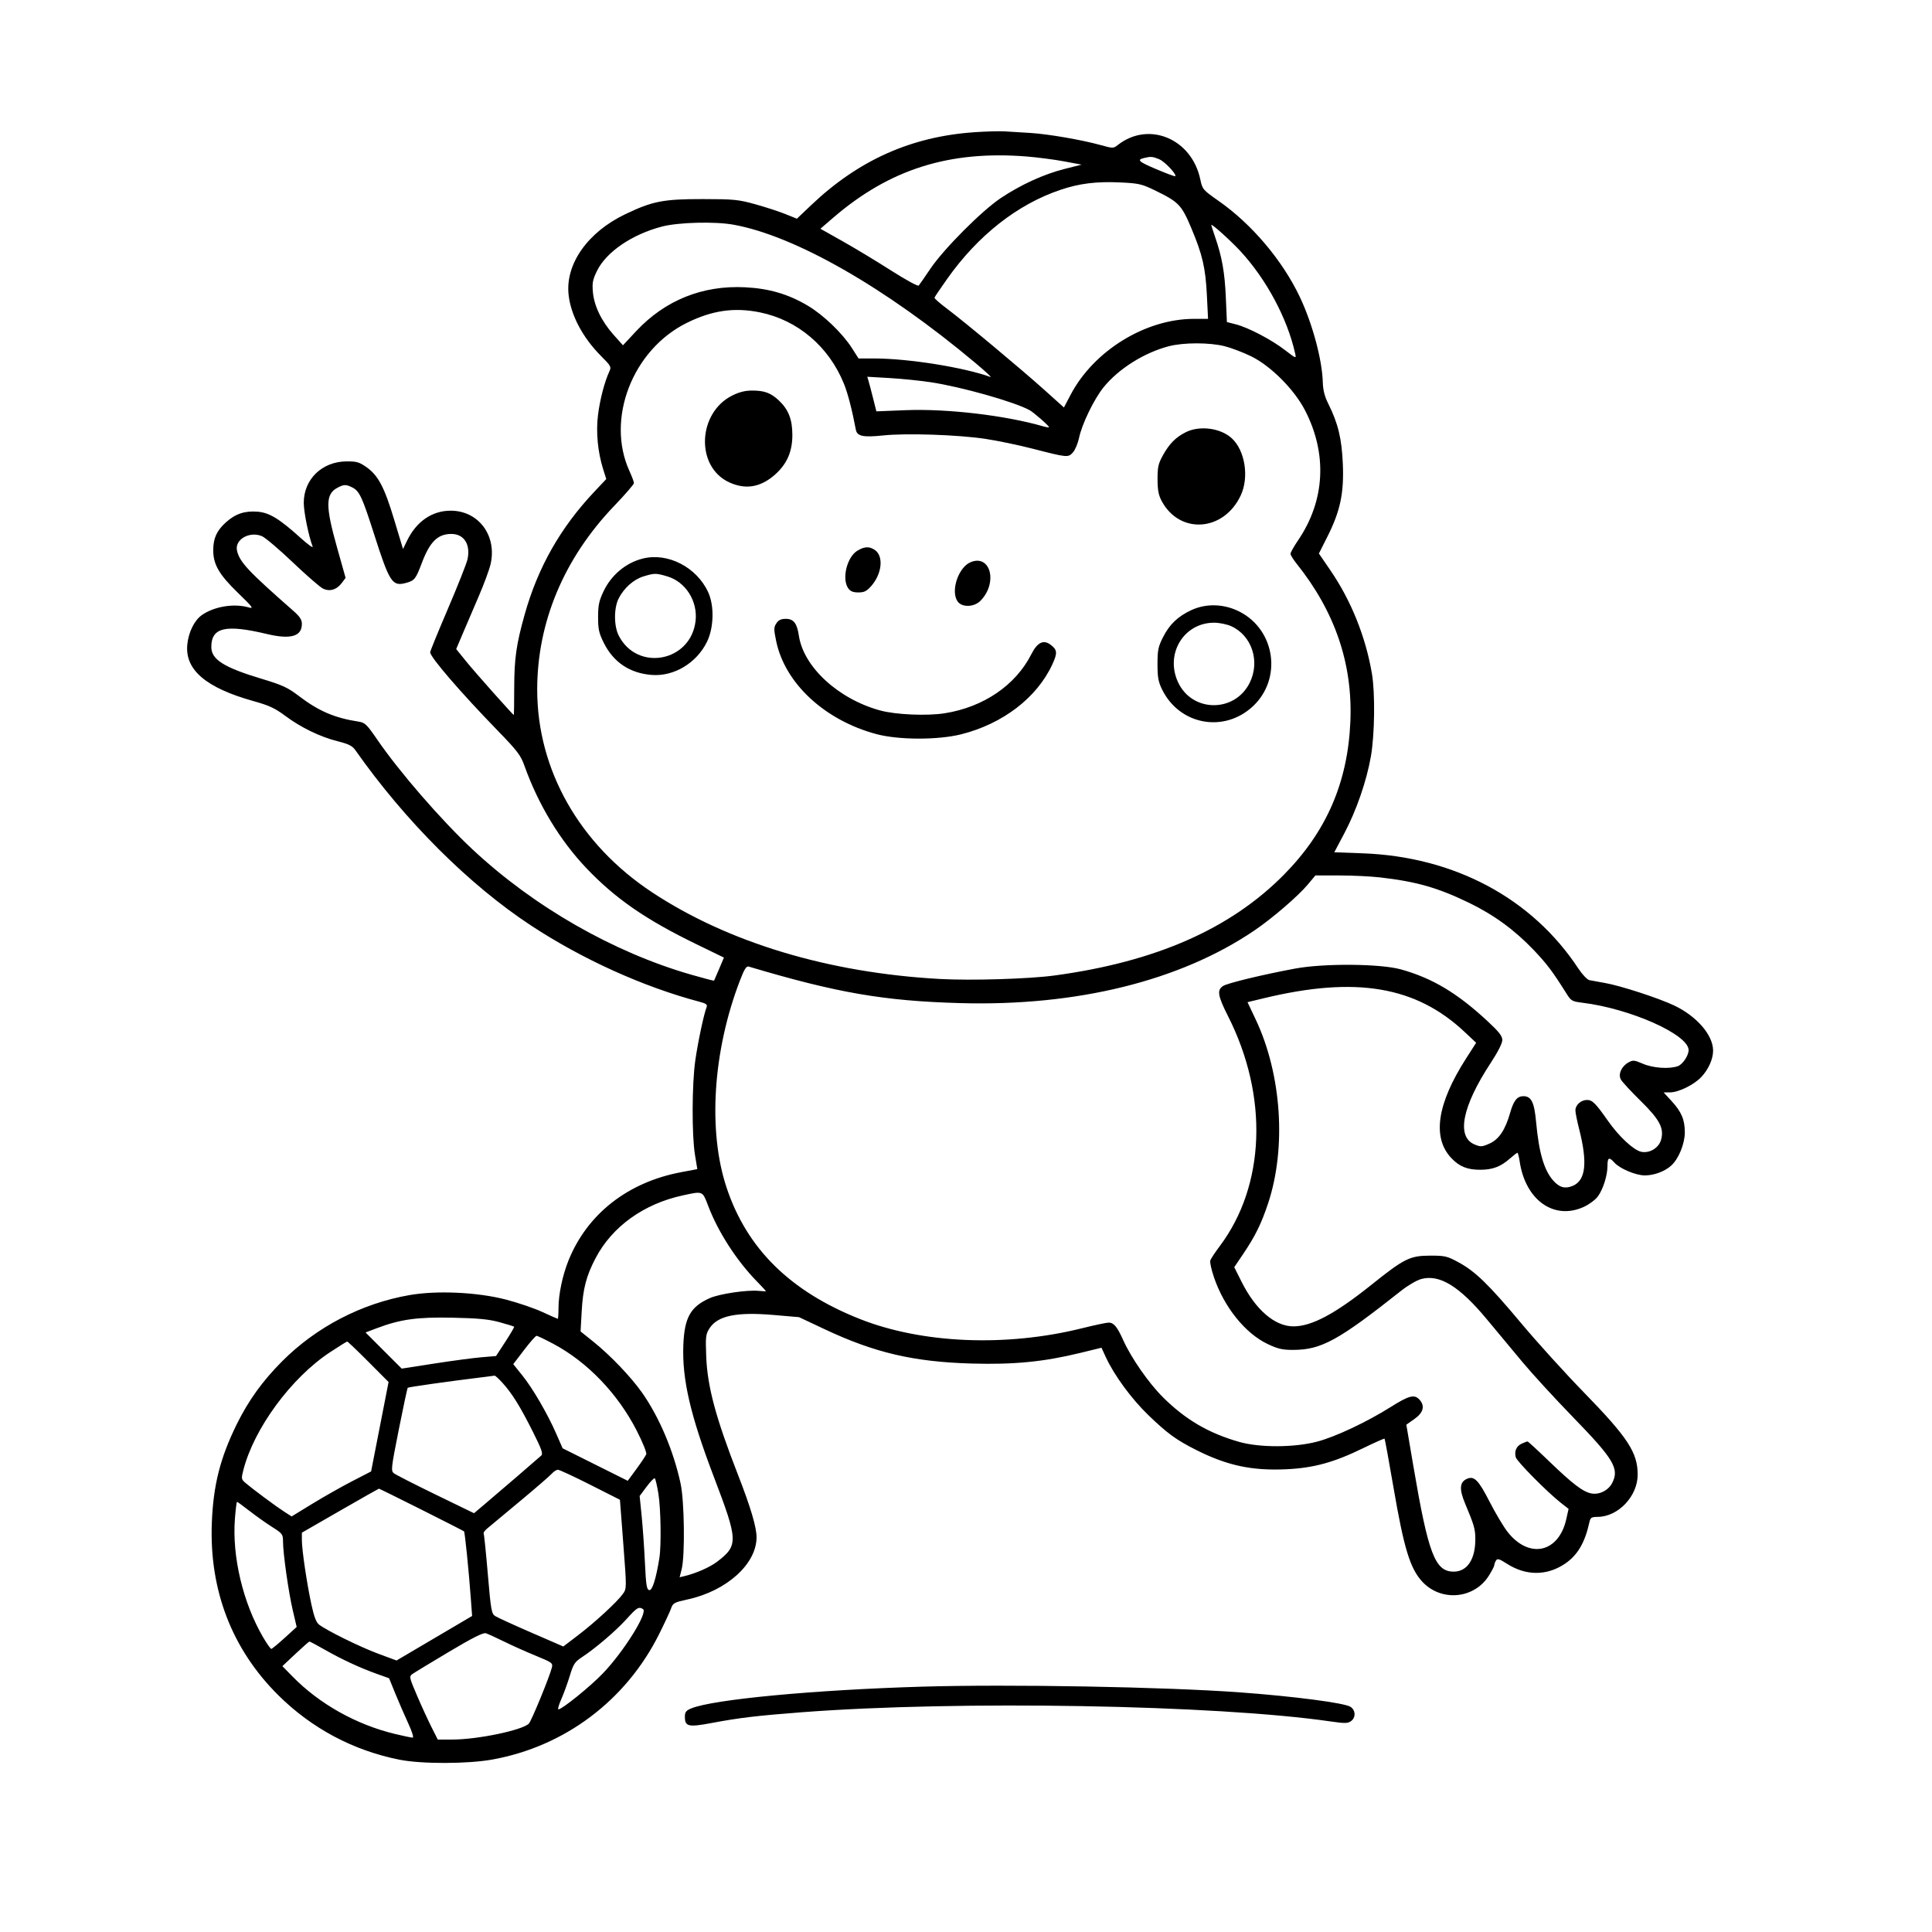 <svg version="1.1" width="1024" height="1024" xmlns="http://www.w3.org/2000/svg"><path d="M516.500 70.073 C 483.000 72.378,455.102 84.832,429.957 108.708 L 422.366 115.915 416.299 113.465 C 412.963 112.117,405.793 109.782,400.366 108.275 C 391.312 105.762,389.019 105.535,372.500 105.518 C 351.542 105.497,345.861 106.609,331.319 113.578 C 311.512 123.070,299.657 139.881,301.350 156.078 C 302.489 166.970,308.841 178.972,318.671 188.802 C 323.852 193.982,324.107 194.465,322.958 196.905 C 320.481 202.168,317.984 211.725,316.966 219.845 C 315.815 229.027,316.808 239.544,319.690 248.684 L 321.334 253.902 314.917 260.719 C 296.987 279.764,285.085 300.759,278.096 325.670 C 273.627 341.597,272.589 348.903,272.542 364.747 C 272.519 372.583,272.439 378.996,272.365 378.997 C 271.925 379.006,251.798 356.377,247.249 350.760 L 241.791 344.021 245.296 335.760 C 247.223 331.217,251.032 322.325,253.759 316.000 C 256.487 309.675,259.285 302.106,259.976 299.180 C 263.561 284.009,253.722 270.697,238.910 270.675 C 229.013 270.660,220.710 276.368,215.736 286.606 L 213.606 290.990 208.926 275.461 C 203.688 258.080,200.452 251.967,194.140 247.531 C 190.441 244.931,188.952 244.506,183.664 244.545 C 170.661 244.641,161.000 254.014,161.000 266.534 C 161.000 271.421,163.574 284.095,165.699 289.671 C 166.083 290.677,163.270 288.672,159.448 285.217 C 148.156 275.005,142.817 271.732,136.610 271.218 C 129.734 270.647,124.774 272.307,119.716 276.871 C 114.845 281.266,112.993 285.374,113.022 291.718 C 113.057 299.239,116.145 304.552,126.085 314.187 C 134.015 321.873,134.671 322.766,131.780 321.937 C 123.968 319.696,113.387 321.452,106.911 326.063 C 103.000 328.849,99.956 335.024,99.284 341.541 C 97.895 354.996,109.110 364.569,134.570 371.660 C 142.544 373.881,145.775 375.380,150.972 379.268 C 159.348 385.535,169.621 390.535,178.913 392.868 C 184.817 394.350,186.740 395.316,188.356 397.614 C 214.753 435.157,248.651 468.988,281.500 490.575 C 308.775 508.499,340.994 523.069,370.834 530.974 C 374.280 531.887,375.033 532.468,374.512 533.811 C 373.019 537.659,369.891 552.419,368.512 562.117 C 366.723 574.704,366.636 601.632,368.349 612.080 L 369.593 619.659 360.954 621.293 C 332.695 626.635,311.267 643.433,301.330 668.035 C 298.167 675.866,296.039 685.964,296.017 693.250 C 296.008 696.413,295.838 699.000,295.641 699.000 C 295.443 699.000,291.761 697.373,287.457 695.385 C 283.154 693.397,274.428 690.424,268.067 688.780 C 252.945 684.870,231.615 683.886,217.039 686.425 C 191.665 690.844,167.714 703.290,149.559 721.489 C 139.207 731.866,131.714 742.250,125.531 754.789 C 116.723 772.650,113.069 787.045,112.279 807.000 C 110.863 842.791,122.915 874.097,147.504 898.500 C 165.232 916.094,187.202 927.785,211.725 932.676 C 223.431 935.011,247.841 934.965,261.000 932.585 C 299.370 925.643,331.775 901.276,349.311 866.180 C 352.247 860.306,355.122 854.129,355.701 852.452 C 356.669 849.653,357.377 849.270,364.388 847.748 C 385.108 843.252,400.961 828.982,400.990 814.802 C 401.001 809.489,397.850 798.848,391.277 782.000 C 379.364 751.468,374.942 735.046,374.312 719.000 C 373.904 708.596,374.061 707.184,375.957 704.182 C 380.272 697.352,390.214 695.259,410.183 696.976 L 423.500 698.122 437.000 704.478 C 463.590 716.997,484.240 721.823,515.000 722.706 C 537.279 723.346,553.193 721.793,572.428 717.101 L 583.810 714.324 586.155 719.412 C 590.542 728.930,599.764 741.488,608.661 750.057 C 618.769 759.793,623.450 763.202,634.000 768.510 C 650.447 776.785,663.469 779.574,681.750 778.736 C 696.243 778.072,706.997 775.123,722.500 767.561 C 728.550 764.610,733.656 762.345,733.848 762.529 C 734.039 762.712,736.151 774.256,738.542 788.181 C 744.136 820.764,747.371 831.357,753.860 838.342 C 763.825 849.067,781.276 847.519,789.078 835.217 C 790.685 832.682,792.007 830.134,792.015 829.554 C 792.024 828.974,792.433 827.864,792.925 827.088 C 793.656 825.932,794.707 826.245,798.699 828.807 C 808.714 835.234,819.702 835.282,829.274 828.942 C 836.053 824.452,840.025 817.754,842.436 806.750 C 842.960 804.355,843.519 803.997,846.769 803.978 C 857.696 803.914,868.000 793.037,868.000 781.567 C 868.000 769.882,862.779 761.905,839.488 738.000 C 829.574 727.825,814.683 711.400,806.397 701.500 C 788.996 680.711,781.966 673.878,772.961 669.000 C 767.009 665.776,765.830 665.501,758.000 665.514 C 747.322 665.532,744.285 667.036,727.000 680.874 C 707.610 696.397,695.237 703.000,685.540 703.000 C 675.722 703.000,665.559 694.293,658.134 679.518 L 654.178 671.646 658.948 664.573 C 665.290 655.168,668.440 648.785,672.040 638.041 C 681.917 608.560,679.317 569.461,665.542 540.336 L 661.208 531.172 669.854 529.086 C 718.589 517.327,750.453 522.677,776.286 546.958 L 782.389 552.694 777.096 560.945 C 761.611 585.085,758.968 603.008,769.293 613.866 C 773.515 618.305,777.715 620.000,784.500 620.000 C 791.064 620.000,795.332 618.404,800.205 614.125 C 802.162 612.406,803.991 611.000,804.268 611.000 C 804.546 611.000,805.091 613.120,805.479 615.711 C 808.558 636.242,823.840 646.944,839.599 639.606 C 842.404 638.300,845.721 635.797,846.969 634.043 C 849.775 630.103,852.000 622.937,852.000 617.841 C 852.000 613.476,852.862 613.069,855.595 616.142 C 858.488 619.394,866.961 622.979,871.782 622.990 C 876.731 623.002,882.431 620.862,885.869 617.702 C 889.734 614.150,892.979 606.182,892.990 600.218 C 893.003 593.497,891.219 589.278,885.949 583.560 L 881.745 579.000 885.123 578.990 C 889.669 578.977,897.778 575.006,901.699 570.872 C 905.530 566.835,908.008 561.273,907.978 556.782 C 907.923 548.583,899.347 538.654,887.391 532.948 C 879.216 529.046,858.731 522.382,850.701 521.012 C 847.291 520.430,843.557 519.749,842.405 519.497 C 841.248 519.244,838.606 516.456,836.506 513.270 C 811.980 476.064,770.811 454.068,722.353 452.279 L 707.207 451.720 712.552 441.610 C 718.931 429.546,724.293 414.032,726.587 401.000 C 728.626 389.420,728.905 367.328,727.143 357.000 C 723.805 337.432,716.107 318.297,705.124 302.261 L 699.045 293.384 703.549 284.442 C 710.339 270.961,712.368 261.446,711.736 246.037 C 711.185 232.574,709.218 224.405,704.025 214.000 C 702.074 210.091,701.230 206.780,701.108 202.554 C 700.762 190.567,695.588 171.399,688.902 157.330 C 679.700 137.966,663.486 118.800,645.904 106.500 C 637.491 100.615,637.304 100.395,636.161 95.000 C 631.596 73.468,608.796 64.003,592.457 76.855 C 590.107 78.703,589.902 78.704,583.369 76.893 C 573.293 74.099,555.548 71.044,546.000 70.460 C 541.325 70.174,535.250 69.800,532.500 69.629 C 529.750 69.457,522.550 69.657,516.500 70.073 M544.000 82.933 C 549.775 83.391,558.725 84.551,563.889 85.512 L 573.278 87.259 564.196 89.555 C 553.224 92.328,541.084 97.878,530.417 104.997 C 520.352 111.714,500.141 132.014,493.078 142.500 C 490.115 146.900,487.346 150.891,486.925 151.370 C 486.505 151.848,479.937 148.262,472.330 143.400 C 464.724 138.539,453.174 131.564,446.665 127.901 L 434.829 121.241 441.721 115.309 C 471.458 89.715,503.113 79.695,544.000 82.933 M614.400 84.394 C 617.386 85.641,623.868 92.523,622.889 93.406 C 622.675 93.599,618.131 91.904,612.791 89.637 C 603.340 85.626,602.365 84.708,606.500 83.713 C 609.972 82.878,610.980 82.965,614.400 84.394 M611.795 100.743 C 624.749 107.029,626.172 108.484,631.334 120.712 C 637.349 134.961,638.964 141.926,639.690 156.750 L 640.291 169.000 632.836 169.000 C 607.151 169.000,579.724 185.870,567.457 209.214 L 563.902 215.978 553.701 206.809 C 541.381 195.736,511.027 170.416,501.782 163.500 C 498.106 160.750,495.189 158.172,495.299 157.771 C 495.410 157.369,498.404 152.930,501.953 147.905 C 518.303 124.755,539.294 108.258,562.175 100.577 C 572.280 97.185,581.232 96.095,594.000 96.703 C 603.441 97.152,605.236 97.559,611.795 100.743 M388.566 119.057 C 421.166 124.867,469.153 152.270,517.000 192.398 C 522.225 196.780,525.825 200.119,525.000 199.818 C 511.079 194.741,481.416 190.000,463.570 190.000 L 455.061 190.000 451.532 184.483 C 446.486 176.594,436.459 166.956,428.184 162.040 C 417.835 155.892,407.672 152.907,394.903 152.264 C 372.354 151.130,352.469 159.143,337.165 175.531 L 330.174 183.016 325.230 177.469 C 318.836 170.295,314.923 162.239,314.255 154.877 C 313.809 149.952,314.137 148.240,316.427 143.560 C 321.352 133.494,335.089 124.151,351.000 120.045 C 359.604 117.825,378.817 117.320,388.566 119.057 M657.361 133.024 C 671.174 147.943,682.342 168.793,686.454 187.341 C 687.081 190.170,687.059 190.163,681.072 185.555 C 673.872 180.015,661.650 173.608,655.060 171.919 L 650.287 170.695 649.713 157.598 C 649.130 144.301,647.699 136.235,644.034 125.593 C 642.915 122.345,642.000 119.490,642.000 119.250 C 642.000 118.292,652.139 127.383,657.361 133.024 M402.792 165.567 C 422.837 169.642,439.422 183.775,447.371 203.557 C 449.384 208.566,451.703 217.546,453.626 227.785 C 454.272 231.223,457.514 231.900,468.037 230.794 C 480.263 229.510,507.338 230.400,522.000 232.567 C 528.325 233.502,539.575 235.829,547.000 237.738 C 565.805 242.573,566.096 242.601,568.641 239.830 C 569.818 238.549,571.290 235.071,571.912 232.102 C 573.453 224.744,579.820 211.605,584.899 205.302 C 592.798 195.499,606.412 186.925,619.500 183.512 C 627.333 181.470,641.139 181.470,649.145 183.512 C 652.640 184.404,658.875 186.775,663.000 188.781 C 673.470 193.873,685.959 206.371,691.700 217.500 C 703.630 240.625,702.302 265.366,688.003 286.385 C 685.802 289.622,684.000 292.822,684.000 293.497 C 684.000 294.173,685.402 296.474,687.115 298.612 C 707.565 324.133,717.005 351.778,715.725 382.403 C 714.377 414.639,703.078 440.721,680.574 463.539 C 652.190 492.319,612.527 509.767,559.000 517.019 C 545.371 518.866,514.780 519.797,498.076 518.873 C 439.157 515.616,385.971 499.590,345.608 472.933 C 307.096 447.498,284.726 408.024,284.726 365.500 C 284.726 329.782,298.913 295.931,325.521 268.164 C 331.284 262.149,336.000 256.698,336.000 256.050 C 336.000 255.402,334.935 252.538,333.633 249.686 C 321.029 222.079,335.242 185.353,364.034 171.128 C 377.490 164.480,389.189 162.802,402.792 165.567 M493.500 202.616 C 509.907 205.143,537.404 212.915,545.633 217.350 C 547.863 218.552,556.000 225.677,556.000 226.428 C 556.000 226.666,554.538 226.438,552.750 225.921 C 532.739 220.139,501.885 216.526,480.000 217.403 L 464.500 218.024 462.799 211.262 C 461.863 207.543,460.780 203.417,460.391 202.094 L 459.685 199.688 471.593 200.381 C 478.142 200.763,488.000 201.768,493.500 202.616 M388.160 209.608 C 369.682 218.816,368.581 247.309,386.383 255.598 C 395.087 259.651,403.054 258.345,410.703 251.612 C 417.078 246.001,419.984 239.379,419.968 230.500 C 419.954 222.312,417.912 217.077,412.872 212.311 C 408.593 208.265,405.201 207.000,398.631 207.000 C 394.990 207.000,391.797 207.795,388.160 209.608 M628.537 229.056 C 623.184 231.727,619.793 235.145,616.369 241.323 C 613.916 245.750,613.504 247.587,613.523 254.000 C 613.541 259.711,614.056 262.454,615.682 265.500 C 625.263 283.450,648.670 281.788,657.642 262.521 C 662.132 252.879,659.903 238.763,652.869 232.298 C 646.960 226.867,635.885 225.391,628.537 229.056 M186.915 258.456 C 190.508 260.314,192.053 263.658,198.188 282.841 C 206.521 308.902,207.882 310.976,215.311 308.925 C 219.712 307.709,220.396 306.842,223.539 298.494 C 227.813 287.139,232.003 283.000,239.228 283.000 C 245.981 283.000,249.511 288.575,247.775 296.500 C 247.293 298.700,242.646 310.429,237.449 322.565 C 232.252 334.701,228.000 345.123,228.000 345.726 C 228.000 348.271,244.139 367.006,263.554 387.000 C 274.316 398.082,275.955 400.237,278.010 406.000 C 285.296 426.431,296.812 445.445,310.807 460.152 C 326.147 476.271,342.246 487.399,369.098 500.445 L 383.696 507.538 381.169 513.519 C 379.780 516.808,378.564 519.621,378.469 519.769 C 378.373 519.918,372.941 518.498,366.397 516.614 C 325.018 504.704,282.937 480.591,250.376 450.133 C 233.847 434.671,211.648 409.086,199.976 392.045 C 194.469 384.004,193.435 382.998,190.160 382.494 C 177.340 380.523,168.943 376.921,158.343 368.849 C 152.453 364.364,149.700 363.096,138.571 359.745 C 118.642 353.744,112.000 349.541,112.000 342.930 C 112.000 332.559,119.516 330.799,141.450 336.034 C 154.039 339.038,160.000 337.327,160.000 330.709 C 160.000 328.409,158.928 326.786,155.313 323.614 C 131.537 302.748,127.001 297.899,125.623 291.871 C 124.282 286.000,132.168 281.399,138.818 284.173 C 140.568 284.903,147.906 291.125,155.125 298.000 C 162.344 304.875,169.550 311.147,171.139 311.938 C 174.730 313.726,178.481 312.595,181.235 308.894 L 183.175 306.288 178.588 289.986 C 172.473 268.256,172.510 261.959,178.775 258.559 C 182.241 256.678,183.447 256.663,186.915 258.456 M454.401 291.897 C 448.895 295.255,446.079 306.812,449.557 311.777 C 450.706 313.418,452.119 314.000,454.953 314.000 C 458.071 314.000,459.356 313.358,461.791 310.586 C 467.482 304.104,468.431 294.816,463.738 291.529 C 460.841 289.500,458.159 289.606,454.401 291.897 M340.718 296.037 C 331.708 298.288,323.995 304.741,319.845 313.500 C 317.498 318.453,317.001 320.824,317.001 327.090 C 317.000 333.550,317.454 335.589,320.047 340.778 C 325.184 351.057,333.833 356.832,345.439 357.730 C 357.191 358.639,369.167 351.469,374.694 340.214 C 378.372 332.725,378.660 321.092,375.348 313.878 C 369.257 300.612,353.957 292.730,340.718 296.037 M514.500 297.945 C 507.940 300.630,503.718 313.298,507.557 318.777 C 509.826 322.018,516.226 321.865,519.600 318.490 C 528.971 309.120,525.118 293.599,514.500 297.945 M353.692 305.501 C 363.422 308.391,369.906 318.654,368.661 329.196 C 366.111 350.801,337.771 356.152,327.941 336.885 C 325.332 331.769,325.321 322.251,327.920 317.157 C 330.724 311.660,335.821 307.123,340.976 305.534 C 346.858 303.721,347.689 303.719,353.692 305.501 M631.435 323.378 C 624.304 326.699,619.868 330.932,616.450 337.678 C 613.871 342.767,613.500 344.570,613.500 352.000 C 613.500 359.001,613.932 361.379,615.953 365.484 C 625.205 384.288,648.803 388.618,664.092 374.317 C 679.603 359.808,676.020 334.043,657.132 324.265 C 648.928 320.018,639.360 319.688,631.435 323.378 M411.485 330.382 C 410.084 332.521,410.076 333.494,411.411 339.897 C 416.071 362.243,437.192 381.799,464.554 389.102 C 476.289 392.234,497.174 392.275,509.460 389.189 C 531.477 383.658,549.551 369.821,557.709 352.250 C 560.579 346.068,560.433 344.408,556.779 341.682 C 553.023 338.881,549.795 340.497,546.616 346.771 C 538.298 363.186,521.320 374.767,500.780 378.036 C 491.369 379.534,474.808 378.819,466.500 376.557 C 444.386 370.535,425.890 353.523,423.424 336.938 C 422.444 330.350,420.624 328.000,416.500 328.000 C 413.965 328.000,412.631 328.634,411.485 330.382 M652.571 331.893 C 663.537 336.873,668.003 350.581,662.353 361.919 C 654.415 377.849,631.877 377.670,624.402 361.617 C 617.400 346.580,627.402 330.044,643.500 330.044 C 646.250 330.044,650.332 330.876,652.571 331.893 M731.459 465.043 C 750.719 467.249,762.123 470.505,778.629 478.512 C 791.870 484.935,802.840 492.957,813.031 503.671 C 819.879 510.871,823.042 515.081,830.278 526.626 C 832.697 530.485,833.243 530.799,838.682 531.464 C 864.131 534.578,895.000 548.347,895.000 556.584 C 895.000 559.426,891.909 564.084,889.387 565.043 C 884.964 566.725,876.217 566.149,870.802 563.820 C 866.204 561.841,865.491 561.775,863.117 563.106 C 859.419 565.178,857.569 569.326,859.081 572.151 C 859.725 573.355,864.422 578.435,869.517 583.441 C 879.734 593.476,882.133 598.059,880.376 604.186 C 879.144 608.482,874.211 611.425,869.849 610.467 C 865.792 609.576,858.040 602.343,852.200 594.000 C 845.713 584.732,843.974 583.000,841.154 583.000 C 837.984 583.000,835.000 585.665,835.000 588.495 C 835.000 589.697,835.867 594.071,836.927 598.215 C 841.537 616.241,840.501 625.639,833.584 628.529 C 829.545 630.217,826.623 629.452,823.367 625.856 C 818.426 620.399,815.673 611.076,814.169 594.714 C 813.201 584.184,811.633 581.000,807.416 581.000 C 804.119 581.000,802.233 583.371,800.408 589.811 C 797.837 598.880,794.455 603.911,789.437 606.131 C 785.450 607.894,784.775 607.933,781.532 606.578 C 771.762 602.496,774.976 586.389,790.178 563.261 C 793.906 557.587,796.251 552.956,796.251 551.261 C 796.252 549.098,794.546 546.915,788.376 541.187 C 772.368 526.323,759.090 518.394,742.500 513.791 C 731.569 510.759,701.741 510.527,686.500 513.356 C 669.373 516.535,650.600 521.067,648.250 522.589 C 644.918 524.747,645.429 527.799,650.948 538.714 C 672.378 581.096,670.646 628.323,646.482 660.494 C 644.006 663.790,641.751 667.209,641.471 668.091 C 641.191 668.974,642.059 672.940,643.401 676.905 C 648.763 692.754,659.992 706.732,671.885 712.364 C 677.365 714.958,679.701 715.492,685.500 715.472 C 700.345 715.422,709.406 710.447,742.760 684.030 C 746.203 681.303,750.928 678.550,753.260 677.913 C 762.944 675.265,773.479 681.705,787.955 699.124 C 793.155 705.381,801.705 715.653,806.955 721.951 C 812.205 728.248,824.393 741.523,834.041 751.451 C 855.368 773.396,858.381 778.494,854.483 786.033 C 852.462 789.941,847.679 792.350,843.497 791.565 C 839.027 790.727,833.575 786.577,820.928 774.386 C 815.002 768.674,809.915 764.000,809.624 764.000 C 809.332 764.000,807.957 764.518,806.566 765.152 C 803.720 766.449,802.552 769.080,803.373 772.349 C 803.932 774.578,820.186 790.992,827.440 796.652 L 831.380 799.726 830.160 805.174 C 826.171 823.002,810.526 826.462,799.124 812.038 C 796.979 809.325,792.685 802.139,789.580 796.070 C 783.576 784.331,781.325 782.075,777.401 783.863 C 773.623 785.585,773.367 789.340,776.516 796.854 C 781.305 808.283,781.911 810.360,781.956 815.507 C 782.051 826.359,777.702 833.000,770.500 833.000 C 760.613 833.000,757.043 823.686,749.156 777.308 L 745.382 755.116 749.691 752.079 C 754.450 748.724,755.370 745.171,752.345 741.829 C 749.701 738.907,746.792 739.637,737.358 745.586 C 724.502 753.693,707.761 761.578,698.000 764.123 C 685.880 767.283,667.594 767.322,656.711 764.212 C 640.531 759.586,628.291 752.411,616.389 740.572 C 608.809 733.033,599.593 719.786,595.322 710.290 C 592.121 703.174,590.309 700.998,587.595 701.008 C 586.443 701.012,580.100 702.359,573.500 704.000 C 533.184 714.026,488.595 712.147,455.578 699.031 C 418.786 684.416,395.872 661.804,385.118 629.500 C 375.095 599.395,377.828 557.004,392.197 519.661 C 394.537 513.581,395.582 511.932,396.857 512.312 C 443.649 526.257,468.486 530.544,509.000 531.670 C 570.776 533.387,625.500 519.871,664.841 493.179 C 674.349 486.728,687.953 475.028,693.117 468.860 L 697.186 464.000 709.843 464.008 C 716.804 464.013,726.532 464.478,731.459 465.043 M375.396 639.250 C 380.645 652.990,390.378 668.095,401.034 679.035 C 403.765 681.839,406.000 684.228,406.000 684.343 C 406.000 684.458,404.260 684.387,402.133 684.184 C 395.944 683.594,381.345 685.754,376.230 688.017 C 366.031 692.528,362.781 698.250,362.191 712.735 C 361.449 730.958,365.849 749.983,378.443 783.000 C 391.267 816.620,391.364 819.089,380.189 827.666 C 376.337 830.623,368.978 833.887,362.858 835.351 L 360.216 835.984 361.292 831.742 C 363.117 824.541,362.760 795.733,360.728 786.308 C 356.976 768.899,349.344 750.928,340.212 738.000 C 334.380 729.743,323.471 718.333,314.608 711.220 L 307.717 705.689 308.306 695.094 C 308.977 683.016,310.719 676.320,315.643 666.898 C 324.411 650.117,341.202 638.042,362.000 633.560 C 372.683 631.258,372.277 631.085,375.396 639.250 M264.840 700.815 C 268.877 701.933,272.327 702.994,272.507 703.174 C 272.686 703.353,270.599 706.927,267.869 711.116 L 262.904 718.733 255.202 719.374 C 250.966 719.726,239.717 721.225,230.203 722.704 L 212.907 725.394 203.328 715.816 L 193.750 706.237 199.625 704.010 C 212.193 699.245,221.143 698.003,240.000 698.408 C 253.641 698.701,259.119 699.232,264.840 700.815 M293.253 712.250 C 311.334 721.868,327.485 738.693,337.543 758.392 C 340.602 764.383,342.847 769.957,342.531 770.780 C 342.215 771.603,339.879 775.106,337.339 778.565 L 332.722 784.854 315.459 776.239 L 298.196 767.625 294.894 760.062 C 290.213 749.346,282.372 735.862,276.801 728.948 L 272.037 723.036 277.768 715.522 C 280.921 711.390,283.897 708.006,284.381 708.004 C 284.866 708.002,288.858 709.913,293.253 712.250 M195.244 721.750 L 205.953 732.500 201.322 756.194 L 196.691 779.889 186.596 785.104 C 181.043 787.973,171.565 793.340,165.534 797.031 L 154.569 803.743 150.534 801.153 C 146.263 798.410,134.110 789.386,130.133 786.003 C 127.917 784.119,127.839 783.698,128.907 779.453 C 134.499 757.248,154.319 730.247,175.000 716.659 C 179.675 713.588,183.733 711.058,184.017 711.037 C 184.301 711.017,189.353 715.837,195.244 721.750 M266.432 733.057 C 271.482 738.646,275.748 745.527,282.446 758.887 C 287.141 768.253,287.919 770.495,286.827 771.516 C 285.299 772.946,265.209 790.221,256.869 797.276 L 251.238 802.040 230.869 792.140 C 219.666 786.695,209.721 781.624,208.768 780.870 C 207.139 779.582,207.295 778.198,211.360 757.741 C 213.738 745.774,215.877 735.789,216.113 735.553 C 216.506 735.161,237.375 732.201,254.500 730.108 C 258.350 729.638,261.785 729.196,262.134 729.126 C 262.482 729.057,264.417 730.826,266.432 733.057 M312.852 786.956 L 328.582 794.912 330.378 818.429 C 332.171 841.901,332.171 841.951,330.143 844.800 C 327.147 849.006,315.458 859.792,306.450 866.661 L 298.562 872.675 281.531 865.277 C 272.164 861.208,263.562 857.270,262.415 856.525 C 260.518 855.292,260.171 853.298,258.556 834.335 C 257.580 822.876,256.587 813.176,256.350 812.779 C 256.112 812.383,256.949 811.200,258.209 810.150 C 259.469 809.101,267.250 802.622,275.500 795.752 C 283.750 788.882,291.357 782.302,292.405 781.131 C 293.453 779.959,294.943 779.000,295.716 779.000 C 296.489 779.000,304.201 782.580,312.852 786.956 M348.970 791.712 C 350.255 799.679,350.548 819.140,349.483 825.781 C 347.713 836.810,345.735 843.096,344.130 842.789 C 342.753 842.526,342.395 840.268,341.826 828.254 C 341.455 820.431,340.673 809.279,340.089 803.472 L 339.026 792.913 342.689 788.006 C 344.704 785.308,346.659 783.289,347.034 783.521 C 347.409 783.753,348.280 787.439,348.970 791.712 M223.336 800.122 C 235.526 806.239,245.698 811.425,245.939 811.645 C 246.404 812.068,248.457 832.366,249.565 847.500 L 250.225 856.500 230.198 868.298 L 210.172 880.097 200.336 876.449 C 190.873 872.940,173.473 864.377,169.116 861.085 C 167.614 859.950,166.465 856.942,165.071 850.500 C 162.625 839.193,160.000 821.484,160.000 816.294 L 160.000 812.345 180.250 800.695 C 191.387 794.288,200.651 789.035,200.836 789.023 C 201.020 789.010,211.145 794.005,223.336 800.122 M132.271 800.849 C 135.697 803.516,141.088 807.336,144.250 809.337 C 149.670 812.766,150.000 813.203,150.000 816.936 C 150.000 823.265,152.892 843.712,155.159 853.412 L 157.243 862.323 150.871 868.118 C 147.367 871.305,144.184 873.933,143.798 873.956 C 143.412 873.980,141.483 871.249,139.513 867.887 C 128.766 849.550,122.926 824.956,124.522 804.750 C 124.901 799.938,125.399 796.000,125.628 796.000 C 125.856 796.000,128.846 798.182,132.271 800.849 M340.793 852.851 C 343.571 854.613,330.702 875.257,319.572 886.894 C 312.967 893.800,297.895 906.000,295.968 906.000 C 295.496 906.000,296.181 903.578,297.491 900.617 C 298.800 897.656,300.833 892.070,302.007 888.202 C 303.880 882.036,304.656 880.834,308.321 878.424 C 315.604 873.637,326.456 864.371,332.072 858.145 C 337.631 851.983,338.548 851.426,340.793 852.851 M267.000 869.977 C 271.125 872.020,278.692 875.412,283.816 877.515 C 292.666 881.148,293.100 881.467,292.492 883.886 C 291.239 888.880,281.654 912.203,280.298 913.559 C 276.798 917.059,253.109 921.990,239.763 921.996 L 232.025 922.000 228.609 915.216 C 226.730 911.485,223.286 903.970,220.956 898.516 C 216.878 888.971,216.790 888.549,218.609 887.248 C 219.649 886.505,228.375 881.207,238.000 875.474 C 250.457 868.055,256.076 865.226,257.500 865.657 C 258.600 865.991,262.875 867.935,267.000 869.977 M172.132 874.374 C 181.065 879.477,190.949 884.062,199.860 887.235 L 206.219 889.500 209.475 897.500 C 211.266 901.900,214.341 908.987,216.309 913.250 C 218.459 917.909,219.410 920.997,218.693 920.993 C 218.037 920.989,213.860 920.113,209.411 919.047 C 188.892 914.127,169.377 903.199,155.083 888.623 L 149.666 883.099 156.583 876.593 C 160.387 873.014,163.725 870.070,164.000 870.051 C 164.275 870.031,167.934 871.977,172.132 874.374 M488.500 893.971 C 431.359 895.671,377.751 900.735,366.319 905.511 C 363.632 906.634,363.000 907.455,363.000 909.827 C 363.000 915.151,364.763 915.567,377.294 913.207 C 391.851 910.464,401.237 909.347,425.000 907.527 C 507.692 901.195,644.583 903.577,705.257 912.404 C 712.634 913.477,714.329 913.458,716.007 912.282 C 718.696 910.399,718.561 906.399,715.750 904.631 C 712.484 902.577,685.944 899.106,657.500 897.013 C 617.523 894.072,535.028 892.587,488.500 893.971 " stroke="none" fill="black" fill-rule="evenodd"/></svg>